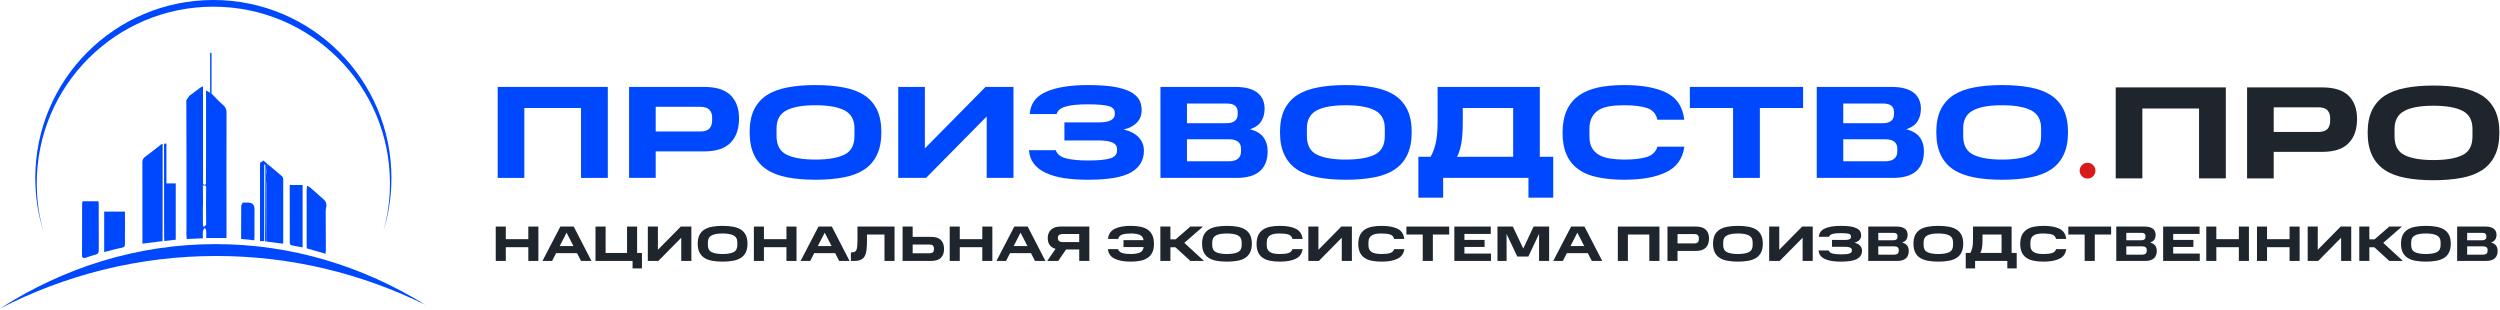 <?xml version="1.0" encoding="UTF-8"?> <svg xmlns="http://www.w3.org/2000/svg" width="791" height="98" viewBox="0 0 791 98" fill="none"><path d="M157.475 27.502H192.308V56.287H183.84V34.177H165.902V56.287H157.475V27.502Z" fill="#0048FE"></path><path d="M199.039 27.502H222.817C226.571 27.502 229.366 28.378 231.16 30.13C232.954 31.924 233.83 34.344 233.83 37.472C233.83 40.768 232.954 43.313 231.16 45.148C229.366 46.984 226.571 47.902 222.817 47.902H207.465V56.287H199.039V27.502ZM225.32 38.14V37.139C225.32 36.179 225.028 35.345 224.444 34.719C223.86 34.093 222.9 33.801 221.524 33.801H207.465V41.602H221.524C222.9 41.602 223.902 41.269 224.486 40.643C225.028 40.017 225.32 39.183 225.32 38.14Z" fill="#0048FE"></path><path d="M237.187 41.811C237.187 39.016 237.646 36.638 238.564 34.719C239.482 32.842 240.817 31.299 242.569 30.13C244.321 29.004 246.49 28.17 249.118 27.669C251.705 27.169 254.667 26.918 258.004 26.918C261.341 26.918 264.303 27.169 266.931 27.669C269.559 28.17 271.729 29.004 273.481 30.13C275.233 31.299 276.568 32.842 277.486 34.719C278.403 36.638 278.862 39.016 278.862 41.811C278.862 44.648 278.403 47.026 277.486 48.945C276.568 50.905 275.233 52.449 273.481 53.617C271.729 54.785 269.559 55.619 266.931 56.12C264.303 56.62 261.341 56.871 258.004 56.871C254.667 56.871 251.705 56.62 249.118 56.12C246.49 55.619 244.321 54.785 242.569 53.617C240.817 52.449 239.482 50.905 238.564 48.945C237.646 47.026 237.187 44.648 237.187 41.811ZM270.352 43.021V40.643C270.352 37.931 269.309 36.012 267.223 34.928C265.137 33.843 262.05 33.301 258.004 33.301C253.957 33.301 250.87 33.843 248.826 34.928C246.74 36.012 245.698 37.931 245.698 40.643V43.021C245.698 45.899 246.74 47.86 248.826 48.903C250.87 49.946 253.957 50.488 258.004 50.488C262.05 50.488 265.137 49.946 267.223 48.903C269.309 47.86 270.352 45.899 270.352 43.021Z" fill="#0048FE"></path><path d="M312.194 36.847L293.004 56.287H284.202V27.502H292.629V46.942L311.819 27.502H320.663V56.287H312.194V36.847Z" fill="#0048FE"></path><path d="M325.56 47.526H334.07C334.445 48.736 335.488 49.612 337.199 50.071C338.909 50.53 341.245 50.78 344.29 50.78C347.628 50.78 350.006 50.53 351.382 50.071C352.759 49.612 353.426 48.819 353.426 47.693V47.151C353.426 46.191 352.926 45.524 351.925 45.065C350.882 44.648 349.463 44.439 347.628 44.439H336.781V38.724H347.628C349.338 38.724 350.631 38.515 351.466 38.057C352.3 37.598 352.717 37.014 352.717 36.221V35.72C352.717 34.678 352.091 33.968 350.882 33.593C349.63 33.217 347.377 33.009 344.165 33.009C341.287 33.009 338.992 33.217 337.324 33.676C335.613 34.135 334.612 34.928 334.32 36.096H325.81C326.019 32.8 327.771 30.464 330.983 29.046C334.195 27.627 338.617 26.918 344.165 26.918C347.377 26.918 350.047 27.085 352.258 27.419C354.428 27.794 356.18 28.295 357.515 28.962C358.849 29.672 359.809 30.506 360.393 31.465C360.935 32.425 361.227 33.551 361.227 34.803C361.227 36.43 360.727 37.764 359.684 38.807C358.641 39.85 357.264 40.601 355.512 40.977C357.515 41.436 359.1 42.228 360.226 43.396C361.352 44.564 361.937 45.983 361.937 47.651C361.937 50.655 360.602 52.949 357.932 54.493C355.262 56.078 350.715 56.871 344.29 56.871C341.495 56.871 338.951 56.704 336.698 56.37C334.404 55.995 332.485 55.452 330.899 54.702C329.272 53.951 328.021 52.991 327.103 51.781C326.185 50.572 325.685 49.153 325.56 47.526Z" fill="#0048FE"></path><path d="M367.166 27.502H390.861C393.865 27.502 396.159 28.086 397.744 29.254C399.33 30.464 400.122 32.175 400.122 34.469C400.122 35.846 399.788 37.139 399.121 38.265C398.454 39.433 397.244 40.309 395.492 40.893C397.452 41.394 398.912 42.27 399.788 43.48C400.664 44.69 401.082 46.15 401.082 47.818C401.082 50.572 400.289 52.657 398.662 54.117C397.035 55.578 394.574 56.287 391.278 56.287H367.166V27.502ZM391.612 36.096V35.47C391.612 34.552 391.32 33.885 390.736 33.426C390.152 32.967 389.276 32.758 388.15 32.758H375.551V38.974H388.15C389.276 38.974 390.152 38.724 390.736 38.223C391.32 37.764 391.612 37.055 391.612 36.096ZM392.655 47.86V46.984C392.655 46.024 392.321 45.315 391.695 44.815C391.028 44.314 390.068 44.064 388.775 44.064H375.551V51.03H388.775C390.027 51.03 390.986 50.78 391.654 50.238C392.321 49.737 392.655 48.945 392.655 47.86Z" fill="#0048FE"></path><path d="M404.989 41.811C404.989 39.016 405.448 36.638 406.366 34.719C407.283 32.842 408.618 31.299 410.37 30.13C412.123 29.004 414.292 28.17 416.92 27.669C419.506 27.169 422.468 26.918 425.806 26.918C429.143 26.918 432.105 27.169 434.733 27.669C437.361 28.17 439.53 29.004 441.282 30.13C443.034 31.299 444.369 32.842 445.287 34.719C446.205 36.638 446.664 39.016 446.664 41.811C446.664 44.648 446.205 47.026 445.287 48.945C444.369 50.905 443.034 52.449 441.282 53.617C439.53 54.785 437.361 55.619 434.733 56.12C432.105 56.62 429.143 56.871 425.806 56.871C422.468 56.871 419.506 56.62 416.92 56.12C414.292 55.619 412.123 54.785 410.37 53.617C408.618 52.449 407.283 50.905 406.366 48.945C405.448 47.026 404.989 44.648 404.989 41.811ZM438.154 43.021V40.643C438.154 37.931 437.111 36.012 435.025 34.928C432.939 33.843 429.852 33.301 425.806 33.301C421.759 33.301 418.672 33.843 416.628 34.928C414.542 36.012 413.499 37.931 413.499 40.643V43.021C413.499 45.899 414.542 47.86 416.628 48.903C418.672 49.946 421.759 50.488 425.806 50.488C429.852 50.488 432.939 49.946 435.025 48.903C437.111 47.86 438.154 45.899 438.154 43.021Z" fill="#0048FE"></path><path d="M448.77 62.544V49.612H452.607C453.191 48.736 453.734 47.359 454.193 45.566C454.652 43.772 454.86 41.352 454.86 38.307V27.502H487.191V49.612H491.446V62.544H483.603V56.287H456.612V62.544H448.77ZM478.764 34.177H462.828V38.307C462.828 41.352 462.661 43.772 462.327 45.566C461.952 47.359 461.535 48.694 460.992 49.612H478.764V34.177Z" fill="#0048FE"></path><path d="M494.391 42.02C494.391 39.225 494.849 36.847 495.725 34.886C496.601 32.967 497.895 31.424 499.563 30.214C501.19 29.046 503.234 28.211 505.696 27.669C508.115 27.169 510.827 26.918 513.872 26.918C519.504 26.918 523.968 27.711 527.263 29.338C530.559 30.965 532.436 33.801 532.895 37.89H524.385C524.009 36.012 522.925 34.803 521.131 34.177C519.337 33.593 516.917 33.301 513.872 33.301C512.245 33.301 510.785 33.384 509.45 33.593C508.074 33.801 506.947 34.177 505.988 34.719C505.028 35.261 504.277 36.054 503.735 37.014C503.193 37.973 502.901 39.266 502.901 40.81V43.104C502.901 44.606 503.151 45.816 503.693 46.775C504.236 47.735 504.987 48.486 505.946 49.028C506.905 49.57 508.032 49.946 509.408 50.154C510.785 50.363 512.287 50.488 513.914 50.488C516.792 50.488 519.17 50.238 520.964 49.696C522.758 49.153 523.884 48.069 524.426 46.4H532.937C532.394 50.196 530.517 52.866 527.221 54.451C523.926 56.078 519.462 56.871 513.872 56.871C510.827 56.871 508.115 56.62 505.696 56.12C503.234 55.661 501.19 54.827 499.563 53.659C497.895 52.532 496.601 50.989 495.725 49.07C494.849 47.193 494.391 44.815 494.391 42.02Z" fill="#0048FE"></path><path d="M548.349 34.177H534.666V27.502H570.5V34.177H556.817V56.287H548.349V34.177Z" fill="#0048FE"></path><path d="M574.82 27.502H598.515C601.519 27.502 603.813 28.086 605.398 29.254C606.984 30.464 607.776 32.175 607.776 34.469C607.776 35.846 607.442 37.139 606.775 38.265C606.107 39.433 604.898 40.309 603.146 40.893C605.106 41.394 606.566 42.27 607.442 43.48C608.318 44.69 608.736 46.15 608.736 47.818C608.736 50.572 607.943 52.657 606.316 54.117C604.689 55.578 602.228 56.287 598.932 56.287H574.82V27.502ZM599.266 36.096V35.47C599.266 34.552 598.974 33.885 598.39 33.426C597.806 32.967 596.93 32.758 595.803 32.758H583.205V38.974H595.803C596.93 38.974 597.806 38.724 598.39 38.223C598.974 37.764 599.266 37.055 599.266 36.096ZM600.309 47.86V46.984C600.309 46.024 599.975 45.315 599.349 44.815C598.682 44.314 597.722 44.064 596.429 44.064H583.205V51.03H596.429C597.681 51.03 598.64 50.78 599.308 50.238C599.975 49.737 600.309 48.945 600.309 47.86Z" fill="#0048FE"></path><path d="M612.643 41.811C612.643 39.016 613.102 36.638 614.02 34.719C614.937 32.842 616.272 31.299 618.024 30.13C619.777 29.004 621.946 28.17 624.574 27.669C627.16 27.169 630.122 26.918 633.46 26.918C636.797 26.918 639.759 27.169 642.387 27.669C645.015 28.17 647.184 29.004 648.936 30.13C650.689 31.299 652.023 32.842 652.941 34.719C653.859 36.638 654.318 39.016 654.318 41.811C654.318 44.648 653.859 47.026 652.941 48.945C652.023 50.905 650.689 52.449 648.936 53.617C647.184 54.785 645.015 55.619 642.387 56.12C639.759 56.62 636.797 56.871 633.46 56.871C630.122 56.871 627.16 56.62 624.574 56.12C621.946 55.619 619.777 54.785 618.024 53.617C616.272 52.449 614.937 50.905 614.02 48.945C613.102 47.026 612.643 44.648 612.643 41.811ZM645.808 43.021V40.643C645.808 37.931 644.765 36.012 642.679 34.928C640.593 33.843 637.506 33.301 633.46 33.301C629.413 33.301 626.326 33.843 624.282 34.928C622.196 36.012 621.153 37.931 621.153 40.643V43.021C621.153 45.899 622.196 47.86 624.282 48.903C626.326 49.946 629.413 50.488 633.46 50.488C637.506 50.488 640.593 49.946 642.679 48.903C644.765 47.86 645.808 45.899 645.808 43.021Z" fill="#0048FE"></path><path d="M156.852 71.683H160.036V75.671H167.161V71.683H170.346V82.56H167.161V78.21H160.036V82.56H156.852V71.683Z" fill="#1E252D"></path><path d="M177.295 71.683H181.52L187.132 82.56H183.837L182.576 80.101H175.939L174.678 82.56H171.635L177.295 71.683ZM177.09 77.863H181.441L179.265 73.606L177.09 77.863Z" fill="#1E252D"></path><path d="M200.146 84.925V82.56H188.418V71.683H191.618V80.038H198.397V71.683H201.581V80.038H203.11V84.925H200.146Z" fill="#1E252D"></path><path d="M215.549 75.214L208.297 82.56H204.971V71.683H208.156V79.029L215.407 71.683H218.749V82.56H215.549V75.214Z" fill="#1E252D"></path><path d="M220.757 77.09C220.757 76.034 220.931 75.135 221.278 74.41C221.624 73.701 222.129 73.118 222.791 72.676C223.453 72.251 224.273 71.935 225.266 71.746C226.243 71.557 227.363 71.462 228.624 71.462C229.885 71.462 231.004 71.557 231.997 71.746C232.99 71.935 233.81 72.251 234.472 72.676C235.134 73.118 235.639 73.701 235.986 74.41C236.332 75.135 236.506 76.034 236.506 77.09C236.506 78.162 236.332 79.061 235.986 79.786C235.639 80.527 235.134 81.11 234.472 81.552C233.81 81.993 232.99 82.308 231.997 82.497C231.004 82.686 229.885 82.781 228.624 82.781C227.363 82.781 226.243 82.686 225.266 82.497C224.273 82.308 223.453 81.993 222.791 81.552C222.129 81.11 221.624 80.527 221.278 79.786C220.931 79.061 220.757 78.162 220.757 77.09ZM233.29 77.547V76.649C233.29 75.624 232.896 74.899 232.108 74.489C231.319 74.079 230.153 73.874 228.624 73.874C227.095 73.874 225.928 74.079 225.156 74.489C224.367 74.899 223.973 75.624 223.973 76.649V77.547C223.973 78.635 224.367 79.376 225.156 79.77C225.928 80.164 227.095 80.369 228.624 80.369C230.153 80.369 231.319 80.164 232.108 79.77C232.896 79.376 233.29 78.635 233.29 77.547Z" fill="#1E252D"></path><path d="M238.524 71.683H241.708V75.671H248.834V71.683H252.018V82.56H248.834V78.21H241.708V82.56H238.524V71.683Z" fill="#1E252D"></path><path d="M258.967 71.683H263.192L268.804 82.56H265.509L264.248 80.101H257.611L256.35 82.56H253.308L258.967 71.683ZM258.762 77.863H263.113L260.938 73.606L258.762 77.863Z" fill="#1E252D"></path><path d="M269.223 79.849H269.633C270.358 79.849 270.815 79.549 271.02 78.95C271.209 78.367 271.304 77.437 271.304 76.192V71.683H283.032V82.56H279.848V74.205H274.315V76.192C274.315 77.279 274.268 78.241 274.173 79.045C274.078 79.849 273.889 80.511 273.605 81.031C273.322 81.552 272.912 81.93 272.376 82.182C271.84 82.434 271.146 82.56 270.279 82.56H269.223V79.849Z" fill="#1E252D"></path><path d="M285.581 71.683H288.766V74.946H294.63C296.017 74.946 297.042 75.277 297.704 75.955C298.366 76.633 298.697 77.579 298.697 78.793C298.697 79.975 298.366 80.889 297.704 81.552C297.042 82.229 296.017 82.56 294.63 82.56H285.581V71.683ZM295.497 78.982V78.509C295.497 78.178 295.387 77.91 295.166 77.689C294.929 77.484 294.567 77.374 294.078 77.374H288.766V80.133H294.078C294.567 80.133 294.929 80.022 295.166 79.817C295.387 79.612 295.497 79.329 295.497 78.982Z" fill="#1E252D"></path><path d="M300.487 71.683H303.671V75.671H310.797V71.683H313.981V82.56H310.797V78.21H303.671V82.56H300.487V71.683Z" fill="#1E252D"></path><path d="M320.93 71.683H325.155L330.767 82.56H327.472L326.211 80.101H319.574L318.313 82.56H315.271L320.93 71.683ZM320.725 77.863H325.076L322.901 73.606L320.725 77.863Z" fill="#1E252D"></path><path d="M341.466 78.935H337.305L334.814 82.56H331.346L333.978 78.73C333.19 78.525 332.575 78.131 332.15 77.563C331.724 76.996 331.503 76.255 331.503 75.325C331.503 74.205 331.85 73.323 332.56 72.66C333.253 72.014 334.246 71.683 335.555 71.683H344.666V82.56H341.466V78.935ZM341.466 74.048H336.185C335.728 74.048 335.381 74.142 335.113 74.332C334.845 74.521 334.719 74.789 334.719 75.151V75.451C334.719 75.813 334.845 76.097 335.113 76.286C335.381 76.491 335.728 76.586 336.185 76.586H341.466V74.048Z" fill="#1E252D"></path><path d="M350.532 78.824H353.748C353.953 79.439 354.395 79.849 355.088 80.054C355.782 80.259 356.68 80.369 357.768 80.369C358.919 80.369 359.865 80.227 360.59 79.928C361.299 79.644 361.725 79.061 361.851 78.178H355.467V75.987H361.835C361.693 75.135 361.252 74.568 360.543 74.284C359.833 74.016 358.903 73.874 357.784 73.874C356.696 73.874 355.798 73.985 355.104 74.205C354.395 74.426 353.953 74.899 353.78 75.608H350.564C350.737 74.079 351.462 72.992 352.724 72.377C353.985 71.762 355.671 71.462 357.784 71.462C358.872 71.462 359.881 71.557 360.795 71.73C361.693 71.904 362.466 72.219 363.112 72.645C363.743 73.086 364.231 73.669 364.594 74.41C364.941 75.151 365.114 76.066 365.114 77.169C365.114 78.257 364.941 79.155 364.594 79.88C364.231 80.606 363.743 81.173 363.096 81.599C362.45 82.024 361.678 82.34 360.779 82.513C359.865 82.686 358.856 82.781 357.768 82.781C355.656 82.781 353.969 82.482 352.708 81.867C351.431 81.268 350.706 80.259 350.532 78.824Z" fill="#1E252D"></path><path d="M367.134 71.683H370.318V75.719H371.989L376.624 71.683H380.628L374.716 76.838L380.928 82.56H376.64L371.91 78.241H370.318V82.56H367.134V71.683Z" fill="#1E252D"></path><path d="M380.334 77.09C380.334 76.034 380.507 75.135 380.854 74.41C381.201 73.701 381.705 73.118 382.367 72.676C383.029 72.251 383.849 71.935 384.842 71.746C385.82 71.557 386.939 71.462 388.2 71.462C389.461 71.462 390.58 71.557 391.574 71.746C392.567 71.935 393.386 72.251 394.049 72.676C394.711 73.118 395.215 73.701 395.562 74.41C395.909 75.135 396.082 76.034 396.082 77.09C396.082 78.162 395.909 79.061 395.562 79.786C395.215 80.527 394.711 81.11 394.049 81.552C393.386 81.993 392.567 82.308 391.574 82.497C390.58 82.686 389.461 82.781 388.2 82.781C386.939 82.781 385.82 82.686 384.842 82.497C383.849 82.308 383.029 81.993 382.367 81.552C381.705 81.11 381.201 80.527 380.854 79.786C380.507 79.061 380.334 78.162 380.334 77.09ZM392.866 77.547V76.649C392.866 75.624 392.472 74.899 391.684 74.489C390.896 74.079 389.729 73.874 388.2 73.874C386.671 73.874 385.504 74.079 384.732 74.489C383.944 74.899 383.55 75.624 383.55 76.649V77.547C383.55 78.635 383.944 79.376 384.732 79.77C385.504 80.164 386.671 80.369 388.2 80.369C389.729 80.369 390.896 80.164 391.684 79.77C392.472 79.376 392.866 78.635 392.866 77.547Z" fill="#1E252D"></path><path d="M397.58 77.169C397.58 76.113 397.753 75.214 398.084 74.473C398.415 73.748 398.904 73.165 399.535 72.708C400.149 72.266 400.922 71.951 401.852 71.746C402.766 71.557 403.791 71.462 404.942 71.462C407.07 71.462 408.757 71.762 410.002 72.377C411.247 72.992 411.957 74.064 412.13 75.608H408.914C408.772 74.899 408.363 74.442 407.685 74.205C407.007 73.985 406.093 73.874 404.942 73.874C404.327 73.874 403.775 73.906 403.271 73.985C402.751 74.064 402.325 74.205 401.962 74.41C401.6 74.615 401.316 74.915 401.111 75.277C400.906 75.64 400.796 76.129 400.796 76.712V77.579C400.796 78.146 400.89 78.604 401.095 78.966C401.3 79.329 401.584 79.612 401.947 79.817C402.309 80.022 402.735 80.164 403.255 80.243C403.775 80.322 404.343 80.369 404.958 80.369C406.045 80.369 406.944 80.275 407.622 80.07C408.3 79.865 408.725 79.455 408.93 78.824H412.146C411.941 80.259 411.232 81.268 409.986 81.867C408.741 82.482 407.054 82.781 404.942 82.781C403.791 82.781 402.766 82.686 401.852 82.497C400.922 82.324 400.149 82.009 399.535 81.567C398.904 81.142 398.415 80.558 398.084 79.833C397.753 79.124 397.58 78.225 397.58 77.169Z" fill="#1E252D"></path><path d="M424.538 75.214L417.287 82.56H413.96V71.683H417.145V79.029L424.396 71.683H427.738V82.56H424.538V75.214Z" fill="#1E252D"></path><path d="M429.762 77.169C429.762 76.113 429.936 75.214 430.267 74.473C430.598 73.748 431.086 73.165 431.717 72.708C432.332 72.266 433.104 71.951 434.034 71.746C434.949 71.557 435.973 71.462 437.124 71.462C439.252 71.462 440.939 71.762 442.184 72.377C443.43 72.992 444.139 74.064 444.313 75.608H441.097C440.955 74.899 440.545 74.442 439.867 74.205C439.189 73.985 438.275 73.874 437.124 73.874C436.509 73.874 435.958 73.906 435.453 73.985C434.933 74.064 434.507 74.205 434.145 74.41C433.782 74.615 433.498 74.915 433.293 75.277C433.089 75.64 432.978 76.129 432.978 76.712V77.579C432.978 78.146 433.073 78.604 433.278 78.966C433.483 79.329 433.766 79.612 434.129 79.817C434.492 80.022 434.917 80.164 435.437 80.243C435.958 80.322 436.525 80.369 437.14 80.369C438.228 80.369 439.126 80.275 439.804 80.07C440.482 79.865 440.908 79.455 441.113 78.824H444.328C444.124 80.259 443.414 81.268 442.169 81.867C440.923 82.482 439.237 82.781 437.124 82.781C435.973 82.781 434.949 82.686 434.034 82.497C433.104 82.324 432.332 82.009 431.717 81.567C431.086 81.142 430.598 80.558 430.267 79.833C429.936 79.124 429.762 78.225 429.762 77.169Z" fill="#1E252D"></path><path d="M450.152 74.205H444.982V71.683H458.523V74.205H453.353V82.56H450.152V74.205Z" fill="#1E252D"></path><path d="M460.156 71.683H471.679V74.016H463.34V75.908H469.725V78.131H463.34V80.227H471.742V82.56H460.156V71.683Z" fill="#1E252D"></path><path d="M480.073 81.173L476.684 74.032V82.56H473.799V71.683H478.655L481.965 78.635L485.228 71.683H490.147V82.56H486.962V73.969L483.573 81.173H480.073Z" fill="#1E252D"></path><path d="M497.106 71.683H501.331L506.943 82.56H503.648L502.387 80.101H495.75L494.489 82.56H491.446L497.106 71.683ZM496.901 77.863H501.252L499.076 73.606L496.901 77.863Z" fill="#1E252D"></path><path d="M511.881 71.683H525.045V82.56H521.844V74.205H515.066V82.56H511.881V71.683Z" fill="#1E252D"></path><path d="M527.588 71.683H536.573C537.992 71.683 539.048 72.014 539.726 72.676C540.404 73.354 540.735 74.268 540.735 75.451C540.735 76.696 540.404 77.658 539.726 78.351C539.048 79.045 537.992 79.392 536.573 79.392H530.772V82.56H527.588V71.683ZM537.519 75.703V75.325C537.519 74.962 537.409 74.647 537.188 74.41C536.967 74.174 536.605 74.064 536.085 74.064H530.772V77.011H536.085C536.605 77.011 536.983 76.885 537.204 76.649C537.409 76.412 537.519 76.097 537.519 75.703Z" fill="#1E252D"></path><path d="M542.004 77.09C542.004 76.034 542.177 75.135 542.524 74.41C542.871 73.701 543.375 73.118 544.037 72.676C544.699 72.251 545.519 71.935 546.512 71.746C547.49 71.557 548.609 71.462 549.87 71.462C551.131 71.462 552.25 71.557 553.244 71.746C554.237 71.935 555.057 72.251 555.719 72.676C556.381 73.118 556.885 73.701 557.232 74.41C557.579 75.135 557.752 76.034 557.752 77.09C557.752 78.162 557.579 79.061 557.232 79.786C556.885 80.527 556.381 81.11 555.719 81.552C555.057 81.993 554.237 82.308 553.244 82.497C552.25 82.686 551.131 82.781 549.87 82.781C548.609 82.781 547.49 82.686 546.512 82.497C545.519 82.308 544.699 81.993 544.037 81.552C543.375 81.11 542.871 80.527 542.524 79.786C542.177 79.061 542.004 78.162 542.004 77.09ZM554.536 77.547V76.649C554.536 75.624 554.142 74.899 553.354 74.489C552.566 74.079 551.399 73.874 549.87 73.874C548.341 73.874 547.174 74.079 546.402 74.489C545.614 74.899 545.22 75.624 545.22 76.649V77.547C545.22 78.635 545.614 79.376 546.402 79.77C547.174 80.164 548.341 80.369 549.87 80.369C551.399 80.369 552.566 80.164 553.354 79.77C554.142 79.376 554.536 78.635 554.536 77.547Z" fill="#1E252D"></path><path d="M570.348 75.214L563.096 82.56H559.77V71.683H562.955V79.029L570.206 71.683H573.548V82.56H570.348V75.214Z" fill="#1E252D"></path><path d="M575.399 79.25H578.614C578.756 79.707 579.15 80.038 579.797 80.212C580.443 80.385 581.326 80.48 582.477 80.48C583.738 80.48 584.636 80.385 585.157 80.212C585.677 80.038 585.929 79.739 585.929 79.313V79.108C585.929 78.745 585.74 78.493 585.362 78.32C584.968 78.162 584.431 78.083 583.738 78.083H579.639V75.924H583.738C584.384 75.924 584.873 75.845 585.188 75.671C585.503 75.498 585.661 75.277 585.661 74.978V74.789C585.661 74.394 585.425 74.126 584.968 73.985C584.495 73.843 583.643 73.764 582.429 73.764C581.342 73.764 580.475 73.843 579.844 74.016C579.198 74.19 578.819 74.489 578.709 74.93H575.493C575.572 73.685 576.234 72.802 577.448 72.266C578.662 71.73 580.333 71.462 582.429 71.462C583.643 71.462 584.652 71.525 585.488 71.651C586.307 71.793 586.97 71.983 587.474 72.235C587.978 72.503 588.341 72.818 588.562 73.181C588.767 73.543 588.877 73.969 588.877 74.442C588.877 75.057 588.688 75.561 588.294 75.955C587.9 76.349 587.379 76.633 586.717 76.775C587.474 76.948 588.073 77.248 588.499 77.689C588.924 78.131 589.145 78.667 589.145 79.297C589.145 80.432 588.641 81.299 587.632 81.882C586.623 82.482 584.904 82.781 582.477 82.781C581.421 82.781 580.459 82.718 579.608 82.592C578.741 82.45 578.015 82.245 577.416 81.961C576.802 81.678 576.329 81.315 575.982 80.858C575.635 80.401 575.446 79.865 575.399 79.25Z" fill="#1E252D"></path><path d="M591.121 71.683H600.075C601.21 71.683 602.077 71.904 602.676 72.345C603.275 72.802 603.575 73.449 603.575 74.316C603.575 74.836 603.449 75.325 603.197 75.75C602.944 76.192 602.487 76.523 601.825 76.743C602.566 76.933 603.118 77.264 603.449 77.721C603.78 78.178 603.938 78.73 603.938 79.36C603.938 80.401 603.638 81.189 603.023 81.741C602.408 82.292 601.478 82.56 600.233 82.56H591.121V71.683ZM600.359 74.93V74.694C600.359 74.347 600.249 74.095 600.028 73.922C599.807 73.748 599.476 73.669 599.051 73.669H594.29V76.018H599.051C599.476 76.018 599.807 75.924 600.028 75.734C600.249 75.561 600.359 75.293 600.359 74.93ZM600.753 79.376V79.045C600.753 78.682 600.627 78.414 600.391 78.225C600.138 78.036 599.776 77.942 599.287 77.942H594.29V80.574H599.287C599.76 80.574 600.123 80.48 600.375 80.275C600.627 80.085 600.753 79.786 600.753 79.376Z" fill="#1E252D"></path><path d="M605.414 77.09C605.414 76.034 605.587 75.135 605.934 74.41C606.281 73.701 606.786 73.118 607.448 72.676C608.11 72.251 608.929 71.935 609.923 71.746C610.9 71.557 612.019 71.462 613.28 71.462C614.542 71.462 615.661 71.557 616.654 71.746C617.647 71.935 618.467 72.251 619.129 72.676C619.791 73.118 620.295 73.701 620.642 74.41C620.989 75.135 621.163 76.034 621.163 77.09C621.163 78.162 620.989 79.061 620.642 79.786C620.295 80.527 619.791 81.11 619.129 81.552C618.467 81.993 617.647 82.308 616.654 82.497C615.661 82.686 614.542 82.781 613.28 82.781C612.019 82.781 610.9 82.686 609.923 82.497C608.929 82.308 608.11 81.993 607.448 81.552C606.786 81.11 606.281 80.527 605.934 79.786C605.587 79.061 605.414 78.162 605.414 77.09ZM617.947 77.547V76.649C617.947 75.624 617.553 74.899 616.764 74.489C615.976 74.079 614.81 73.874 613.28 73.874C611.751 73.874 610.585 74.079 609.812 74.489C609.024 74.899 608.63 75.624 608.63 76.649V77.547C608.63 78.635 609.024 79.376 609.812 79.77C610.585 80.164 611.751 80.369 613.28 80.369C614.81 80.369 615.976 80.164 616.764 79.77C617.553 79.376 617.947 78.635 617.947 77.547Z" fill="#1E252D"></path><path d="M621.958 84.925V80.038H623.409C623.629 79.707 623.834 79.187 624.008 78.509C624.181 77.831 624.26 76.917 624.26 75.766V71.683H636.477V80.038H638.085V84.925H635.121V82.56H624.922V84.925H621.958ZM633.293 74.205H627.271V75.766C627.271 76.917 627.208 77.831 627.082 78.509C626.94 79.187 626.782 79.691 626.577 80.038H633.293V74.205Z" fill="#1E252D"></path><path d="M639.198 77.169C639.198 76.113 639.371 75.214 639.702 74.473C640.033 73.748 640.522 73.165 641.153 72.708C641.767 72.266 642.54 71.951 643.47 71.746C644.384 71.557 645.409 71.462 646.56 71.462C648.688 71.462 650.375 71.762 651.62 72.377C652.865 72.992 653.575 74.064 653.748 75.608H650.532C650.39 74.899 649.981 74.442 649.303 74.205C648.625 73.985 647.711 73.874 646.56 73.874C645.945 73.874 645.393 73.906 644.889 73.985C644.369 74.064 643.943 74.205 643.58 74.41C643.218 74.615 642.934 74.915 642.729 75.277C642.524 75.64 642.414 76.129 642.414 76.712V77.579C642.414 78.146 642.508 78.604 642.713 78.966C642.918 79.329 643.202 79.612 643.565 79.817C643.927 80.022 644.353 80.164 644.873 80.243C645.393 80.322 645.961 80.369 646.576 80.369C647.663 80.369 648.562 80.275 649.24 80.07C649.918 79.865 650.343 79.455 650.548 78.824H653.764C653.559 80.259 652.85 81.268 651.604 81.867C650.359 82.482 648.672 82.781 646.56 82.781C645.409 82.781 644.384 82.686 643.47 82.497C642.54 82.324 641.767 82.009 641.153 81.567C640.522 81.142 640.033 80.558 639.702 79.833C639.371 79.124 639.198 78.225 639.198 77.169Z" fill="#1E252D"></path><path d="M659.588 74.205H654.417V71.683H667.959V74.205H662.788V82.56H659.588V74.205Z" fill="#1E252D"></path><path d="M669.591 71.683H678.545C679.68 71.683 680.547 71.904 681.146 72.345C681.745 72.802 682.045 73.449 682.045 74.316C682.045 74.836 681.919 75.325 681.667 75.75C681.414 76.192 680.957 76.523 680.295 76.743C681.036 76.933 681.588 77.264 681.919 77.721C682.25 78.178 682.408 78.73 682.408 79.36C682.408 80.401 682.108 81.189 681.493 81.741C680.878 82.292 679.948 82.56 678.703 82.56H669.591V71.683ZM678.829 74.93V74.694C678.829 74.347 678.719 74.095 678.498 73.922C678.277 73.748 677.946 73.669 677.521 73.669H672.76V76.018H677.521C677.946 76.018 678.277 75.924 678.498 75.734C678.719 75.561 678.829 75.293 678.829 74.93ZM679.223 79.376V79.045C679.223 78.682 679.097 78.414 678.861 78.225C678.608 78.036 678.246 77.942 677.757 77.942H672.76V80.574H677.757C678.23 80.574 678.593 80.48 678.845 80.275C679.097 80.085 679.223 79.786 679.223 79.376Z" fill="#1E252D"></path><path d="M684.42 71.683H695.944V74.016H687.605V75.908H693.989V78.131H687.605V80.227H696.007V82.56H684.42V71.683Z" fill="#1E252D"></path><path d="M698.064 71.683H701.248V75.671H708.373V71.683H711.558V82.56H708.373V78.21H701.248V82.56H698.064V71.683Z" fill="#1E252D"></path><path d="M714.109 71.683H717.293V75.671H724.418V71.683H727.603V82.56H724.418V78.21H717.293V82.56H714.109V71.683Z" fill="#1E252D"></path><path d="M740.731 75.214L733.48 82.56H730.154V71.683H733.338V79.029L740.59 71.683H743.932V82.56H740.731V75.214Z" fill="#1E252D"></path><path d="M746.476 71.683H749.66V75.719H751.331L755.966 71.683H759.97L754.058 76.838L760.269 82.56H755.982L751.252 78.241H749.66V82.56H746.476V71.683Z" fill="#1E252D"></path><path d="M759.676 77.09C759.676 76.034 759.849 75.135 760.196 74.41C760.543 73.701 761.047 73.118 761.709 72.676C762.371 72.251 763.191 71.935 764.184 71.746C765.161 71.557 766.281 71.462 767.542 71.462C768.803 71.462 769.922 71.557 770.915 71.746C771.909 71.935 772.728 72.251 773.39 72.676C774.053 73.118 774.557 73.701 774.904 74.41C775.251 75.135 775.424 76.034 775.424 77.09C775.424 78.162 775.251 79.061 774.904 79.786C774.557 80.527 774.053 81.11 773.39 81.552C772.728 81.993 771.909 82.308 770.915 82.497C769.922 82.686 768.803 82.781 767.542 82.781C766.281 82.781 765.161 82.686 764.184 82.497C763.191 82.308 762.371 81.993 761.709 81.552C761.047 81.11 760.543 80.527 760.196 79.786C759.849 79.061 759.676 78.162 759.676 77.09ZM772.208 77.547V76.649C772.208 75.624 771.814 74.899 771.026 74.489C770.238 74.079 769.071 73.874 767.542 73.874C766.013 73.874 764.846 74.079 764.074 74.489C763.286 74.899 762.891 75.624 762.891 76.649V77.547C762.891 78.635 763.286 79.376 764.074 79.77C764.846 80.164 766.013 80.369 767.542 80.369C769.071 80.369 770.238 80.164 771.026 79.77C771.814 79.376 772.208 78.635 772.208 77.547Z" fill="#1E252D"></path><path d="M777.442 71.683H786.396C787.531 71.683 788.398 71.904 788.997 72.345C789.596 72.802 789.896 73.449 789.896 74.316C789.896 74.836 789.77 75.325 789.517 75.75C789.265 76.192 788.808 76.523 788.146 76.743C788.887 76.933 789.439 77.264 789.77 77.721C790.101 78.178 790.258 78.73 790.258 79.36C790.258 80.401 789.959 81.189 789.344 81.741C788.729 82.292 787.799 82.56 786.554 82.56H777.442V71.683ZM786.68 74.93V74.694C786.68 74.347 786.569 74.095 786.349 73.922C786.128 73.748 785.797 73.669 785.371 73.669H780.611V76.018H785.371C785.797 76.018 786.128 75.924 786.349 75.734C786.569 75.561 786.68 75.293 786.68 74.93ZM787.074 79.376V79.045C787.074 78.682 786.948 78.414 786.711 78.225C786.459 78.036 786.096 77.942 785.608 77.942H780.611V80.574H785.608C786.081 80.574 786.443 80.48 786.696 80.275C786.948 80.085 787.074 79.786 787.074 79.376Z" fill="#1E252D"></path><path d="M51.44 76.287C49.393 76.548 47.346 76.808 45.062 77.099C45.062 76.083 45.062 75.134 45.062 74.186C45.062 73.951 45.062 73.716 45.062 73.482C45.062 71.916 45.059 70.35 45.057 68.786C45.057 66.361 45.057 63.936 45.059 61.509C45.059 61.196 45.059 60.882 45.059 60.569C45.055 57.517 45.05 54.466 45.045 51.414C44.977 50.559 45.357 50.007 46.059 49.5C47.754 48.272 49.374 46.941 51.032 45.664C51.142 45.58 51.321 45.587 51.468 45.551C51.459 55.797 51.45 66.042 51.443 76.287H51.44Z" fill="#0048FE"></path><path d="M25.976 64.795C26.009 64.448 26.042 64.1 26.082 63.685H31.152C31.181 63.943 31.232 64.201 31.232 64.46C31.239 69.34 31.223 74.221 31.256 79.102C31.261 79.919 31.091 80.365 30.206 80.572C29.007 80.853 27.859 81.353 26.669 81.687C26.483 81.738 26.19 81.398 25.945 81.238C25.953 79.75 25.962 78.259 25.969 76.771C25.969 75.127 25.974 73.484 25.976 71.841V64.798V64.795Z" fill="#0048FE"></path><path d="M65.197 36.856V28.616C65.73 28.918 66.105 29.132 66.479 29.346C66.629 29.425 66.779 29.503 66.929 29.583C68.096 30.764 69.183 32.041 70.456 33.095C71.322 33.811 71.679 34.508 71.674 35.637C71.639 47.467 71.662 59.297 71.669 71.127V75.311H65.253C65.253 74.562 65.293 73.792 65.234 73.026C65.211 72.702 64.983 72.392 64.849 72.08C64.847 71.888 64.842 71.691 64.84 71.491C64.976 71.334 65.232 71.174 65.232 71.017C65.237 68.779 65.209 66.542 65.187 64.305C65.206 62.57 65.234 60.835 65.223 59.1C65.223 58.922 64.974 58.743 64.84 58.565V58.574C64.95 58.44 65.058 58.304 65.169 58.17C65.178 55.057 65.185 51.942 65.195 48.829C65.195 44.838 65.195 40.847 65.197 36.853V36.856Z" fill="#0048FE"></path><path d="M64.842 71.493C64.844 71.691 64.849 71.89 64.851 72.083C64.628 72.411 64.264 72.726 64.215 73.085C64.114 73.801 64.185 74.541 64.185 75.4C62.45 75.477 60.811 75.55 59.081 75.628C59.034 74.923 58.994 74.32 58.954 73.714C58.971 73.442 59.001 73.17 59.001 72.9C59.001 65.213 59.008 57.525 59.001 49.839C58.994 43.791 58.966 37.746 58.949 31.698C59.276 31.229 59.602 30.761 59.928 30.292C61.065 29.451 62.201 28.611 63.335 27.77C63.562 27.653 63.79 27.536 64.232 27.306V36.856C64.232 40.847 64.232 44.838 64.232 48.831C64.239 51.959 64.246 55.086 64.25 58.213C64.239 58.68 64.354 58.936 64.847 58.577V58.567C64.072 57.823 64.203 58.645 64.201 58.983C64.187 60.687 64.22 62.389 64.234 64.094C64.218 64.788 64.187 65.483 64.185 66.181C64.178 67.845 64.173 69.51 64.199 71.174C64.201 71.399 64.389 71.62 64.492 71.843C64.61 71.728 64.729 71.611 64.847 71.496L64.842 71.493Z" fill="#0048FE"></path><path d="M84.592 51.864C86.132 53.153 87.686 54.426 89.196 55.75C89.447 55.971 89.616 56.424 89.616 56.769C89.635 63.441 89.623 70.113 89.612 76.782C89.612 76.851 89.553 76.921 89.473 77.097C87.78 76.874 86.052 76.649 84.327 76.421C84.294 76.189 84.235 75.959 84.235 75.726C84.257 69.88 84.294 64.037 84.296 58.191C84.296 57.729 84.071 57.269 83.951 56.806C83.951 56.651 83.951 56.496 83.951 56.341C84.066 55.776 84.21 55.215 84.287 54.644C84.411 53.719 84.494 52.789 84.595 51.86L84.592 51.864Z" fill="#0048FE"></path><path d="M102.983 80.281C100.985 79.705 99.069 79.156 97.079 78.583C97.062 78.264 97.029 77.926 97.029 77.585C97.027 71.916 97.029 66.246 97.029 60.577C97.029 60.342 97.015 60.107 97.031 59.872C97.06 59.497 97.107 59.121 97.147 58.745C97.499 58.954 97.893 59.114 98.198 59.377C99.586 60.577 100.943 61.812 102.326 63.018C103.164 63.748 103.462 64.615 103.18 65.704C103.074 66.11 103.051 66.547 103.051 66.969C103.063 71.033 103.088 75.095 103.103 79.158C103.103 79.468 103.039 79.778 102.983 80.281Z" fill="#0048FE"></path><path d="M95.748 78.273C94.537 78.05 93.354 77.86 92.184 77.593C91.976 77.546 91.692 77.186 91.692 76.97C91.666 70.848 91.67 64.727 91.67 58.534H95.748V78.273Z" fill="#0048FE"></path><path d="M51.899 45.547C52.838 45.07 52.654 45.817 52.657 46.275C52.671 48.583 52.659 50.89 52.657 53.198C52.657 54.757 52.657 56.318 52.657 58.036H55.61V75.839C54.373 75.984 53.176 76.125 51.978 76.266C51.96 75.759 51.924 75.252 51.924 74.745C51.913 65.011 51.906 55.278 51.899 45.542V45.547Z" fill="#0048FE"></path><path d="M78.685 64.091C79.907 64.193 80.52 64.88 80.523 66.152C80.523 69.031 80.523 71.909 80.518 74.785C80.518 75.163 80.483 75.541 80.459 76.024C79.013 75.874 77.673 75.736 76.33 75.597C76.316 75.515 76.302 75.433 76.285 75.35C76.292 71.965 76.283 68.577 76.325 65.192C76.33 64.823 76.637 64.46 76.806 64.093C77.433 64.093 78.058 64.093 78.685 64.093V64.091Z" fill="#0048FE"></path><path d="M84.594 51.864C84.493 52.792 84.411 53.724 84.287 54.649C84.209 55.219 84.066 55.78 83.951 56.346V52.052L83.599 52.059V76.292H82.268C82.268 71.864 82.268 67.509 82.268 63.152C82.268 59.278 82.268 55.402 82.27 51.529C82.611 51.296 82.951 51.066 83.341 50.801C83.761 51.158 84.176 51.512 84.59 51.864H84.594Z" fill="#0048FE"></path><path d="M83.952 56.811C84.072 57.273 84.297 57.734 84.297 58.196C84.295 64.042 84.257 69.885 84.236 75.731C84.236 75.963 84.295 76.193 84.328 76.426C84.175 76.383 84.02 76.344 83.867 76.301C83.879 74.005 83.893 71.709 83.903 69.416C83.919 65.216 83.935 61.013 83.95 56.813L83.952 56.811Z" fill="#0048FE"></path><path d="M66.931 29.583C66.781 29.503 66.631 29.426 66.481 29.346C66.481 25.143 66.481 20.941 66.481 16.736C66.631 16.736 66.781 16.736 66.931 16.736V29.581V29.583Z" fill="#0048FE"></path><path d="M76.288 75.35C76.302 75.433 76.316 75.515 76.333 75.597C76.3 75.543 76.262 75.494 76.241 75.435C76.234 75.414 76.272 75.379 76.288 75.35Z" fill="#0048FE"></path><path d="M122.645 90.256L122.365 90.117C122.459 90.164 122.551 90.209 122.645 90.256Z" fill="#0048FE"></path><path d="M32.965 79.752V66.951H39.538C39.538 68.432 39.538 69.899 39.538 71.367C39.538 73.282 39.508 75.195 39.541 77.111C39.555 77.893 39.351 78.243 38.491 78.405C36.651 78.75 34.848 79.281 32.965 79.752Z" fill="#0048FE"></path><path d="M67.504 0C98.622 0 123.848 25.226 123.848 56.344C123.848 62.21 122.95 67.867 121.286 73.186C122.649 68.353 123.38 63.256 123.38 57.987C123.38 27.129 98.364 2.113 67.505 2.113C36.647 2.113 11.631 27.129 11.631 57.987C11.631 63.273 12.364 68.387 13.736 73.233C12.062 67.901 11.16 62.228 11.16 56.344C11.16 25.226 36.386 3.75386e-05 67.504 0Z" fill="#0048FE"></path><path d="M68.21 77.238C92.177 77.238 114.759 84.182 134.571 96.445C114.427 86.525 92.035 80.994 68.445 80.994C43.946 80.994 20.739 86.958 0 97.611C20.252 84.624 43.495 77.238 68.21 77.238Z" fill="#0048FE"></path><path d="M669.414 27.654H704.247V56.438H695.779V34.329H677.841V56.438H669.414V27.654Z" fill="#1E252D"></path><path d="M710.977 27.654H734.756C738.51 27.654 741.305 28.53 743.099 30.282C744.893 32.076 745.769 34.495 745.769 37.624C745.769 40.92 744.893 43.465 743.099 45.3C741.305 47.136 738.51 48.053 734.756 48.053H719.404V56.438H710.977V27.654ZM737.259 38.292V37.291C737.259 36.331 736.967 35.497 736.383 34.871C735.799 34.245 734.839 33.953 733.463 33.953H719.404V41.754H733.463C734.839 41.754 735.841 41.42 736.425 40.795C736.967 40.169 737.259 39.335 737.259 38.292Z" fill="#1E252D"></path><path d="M749.126 41.963C749.126 39.168 749.585 36.79 750.503 34.871C751.421 32.994 752.756 31.45 754.508 30.282C756.26 29.156 758.429 28.322 761.057 27.821C763.644 27.32 766.606 27.07 769.943 27.07C773.28 27.07 776.242 27.32 778.87 27.821C781.498 28.322 783.668 29.156 785.42 30.282C787.172 31.45 788.507 32.994 789.424 34.871C790.342 36.79 790.801 39.168 790.801 41.963C790.801 44.8 790.342 47.177 789.424 49.096C788.507 51.057 787.172 52.6 785.42 53.769C783.668 54.937 781.498 55.771 778.87 56.272C776.242 56.772 773.28 57.023 769.943 57.023C766.606 57.023 763.644 56.772 761.057 56.272C758.429 55.771 756.26 54.937 754.508 53.769C752.756 52.6 751.421 51.057 750.503 49.096C749.585 47.177 749.126 44.8 749.126 41.963ZM782.291 43.173V40.795C782.291 38.083 781.248 36.164 779.162 35.08C777.076 33.995 773.989 33.453 769.943 33.453C765.896 33.453 762.809 33.995 760.765 35.08C758.679 36.164 757.636 38.083 757.636 40.795V43.173C757.636 46.051 758.679 48.012 760.765 49.055C762.809 50.097 765.896 50.64 769.943 50.64C773.989 50.64 777.076 50.097 779.162 49.055C781.248 48.012 782.291 46.051 782.291 43.173Z" fill="#1E252D"></path><circle cx="660.5" cy="54" r="2.5" fill="#D91A1A"></circle></svg> 